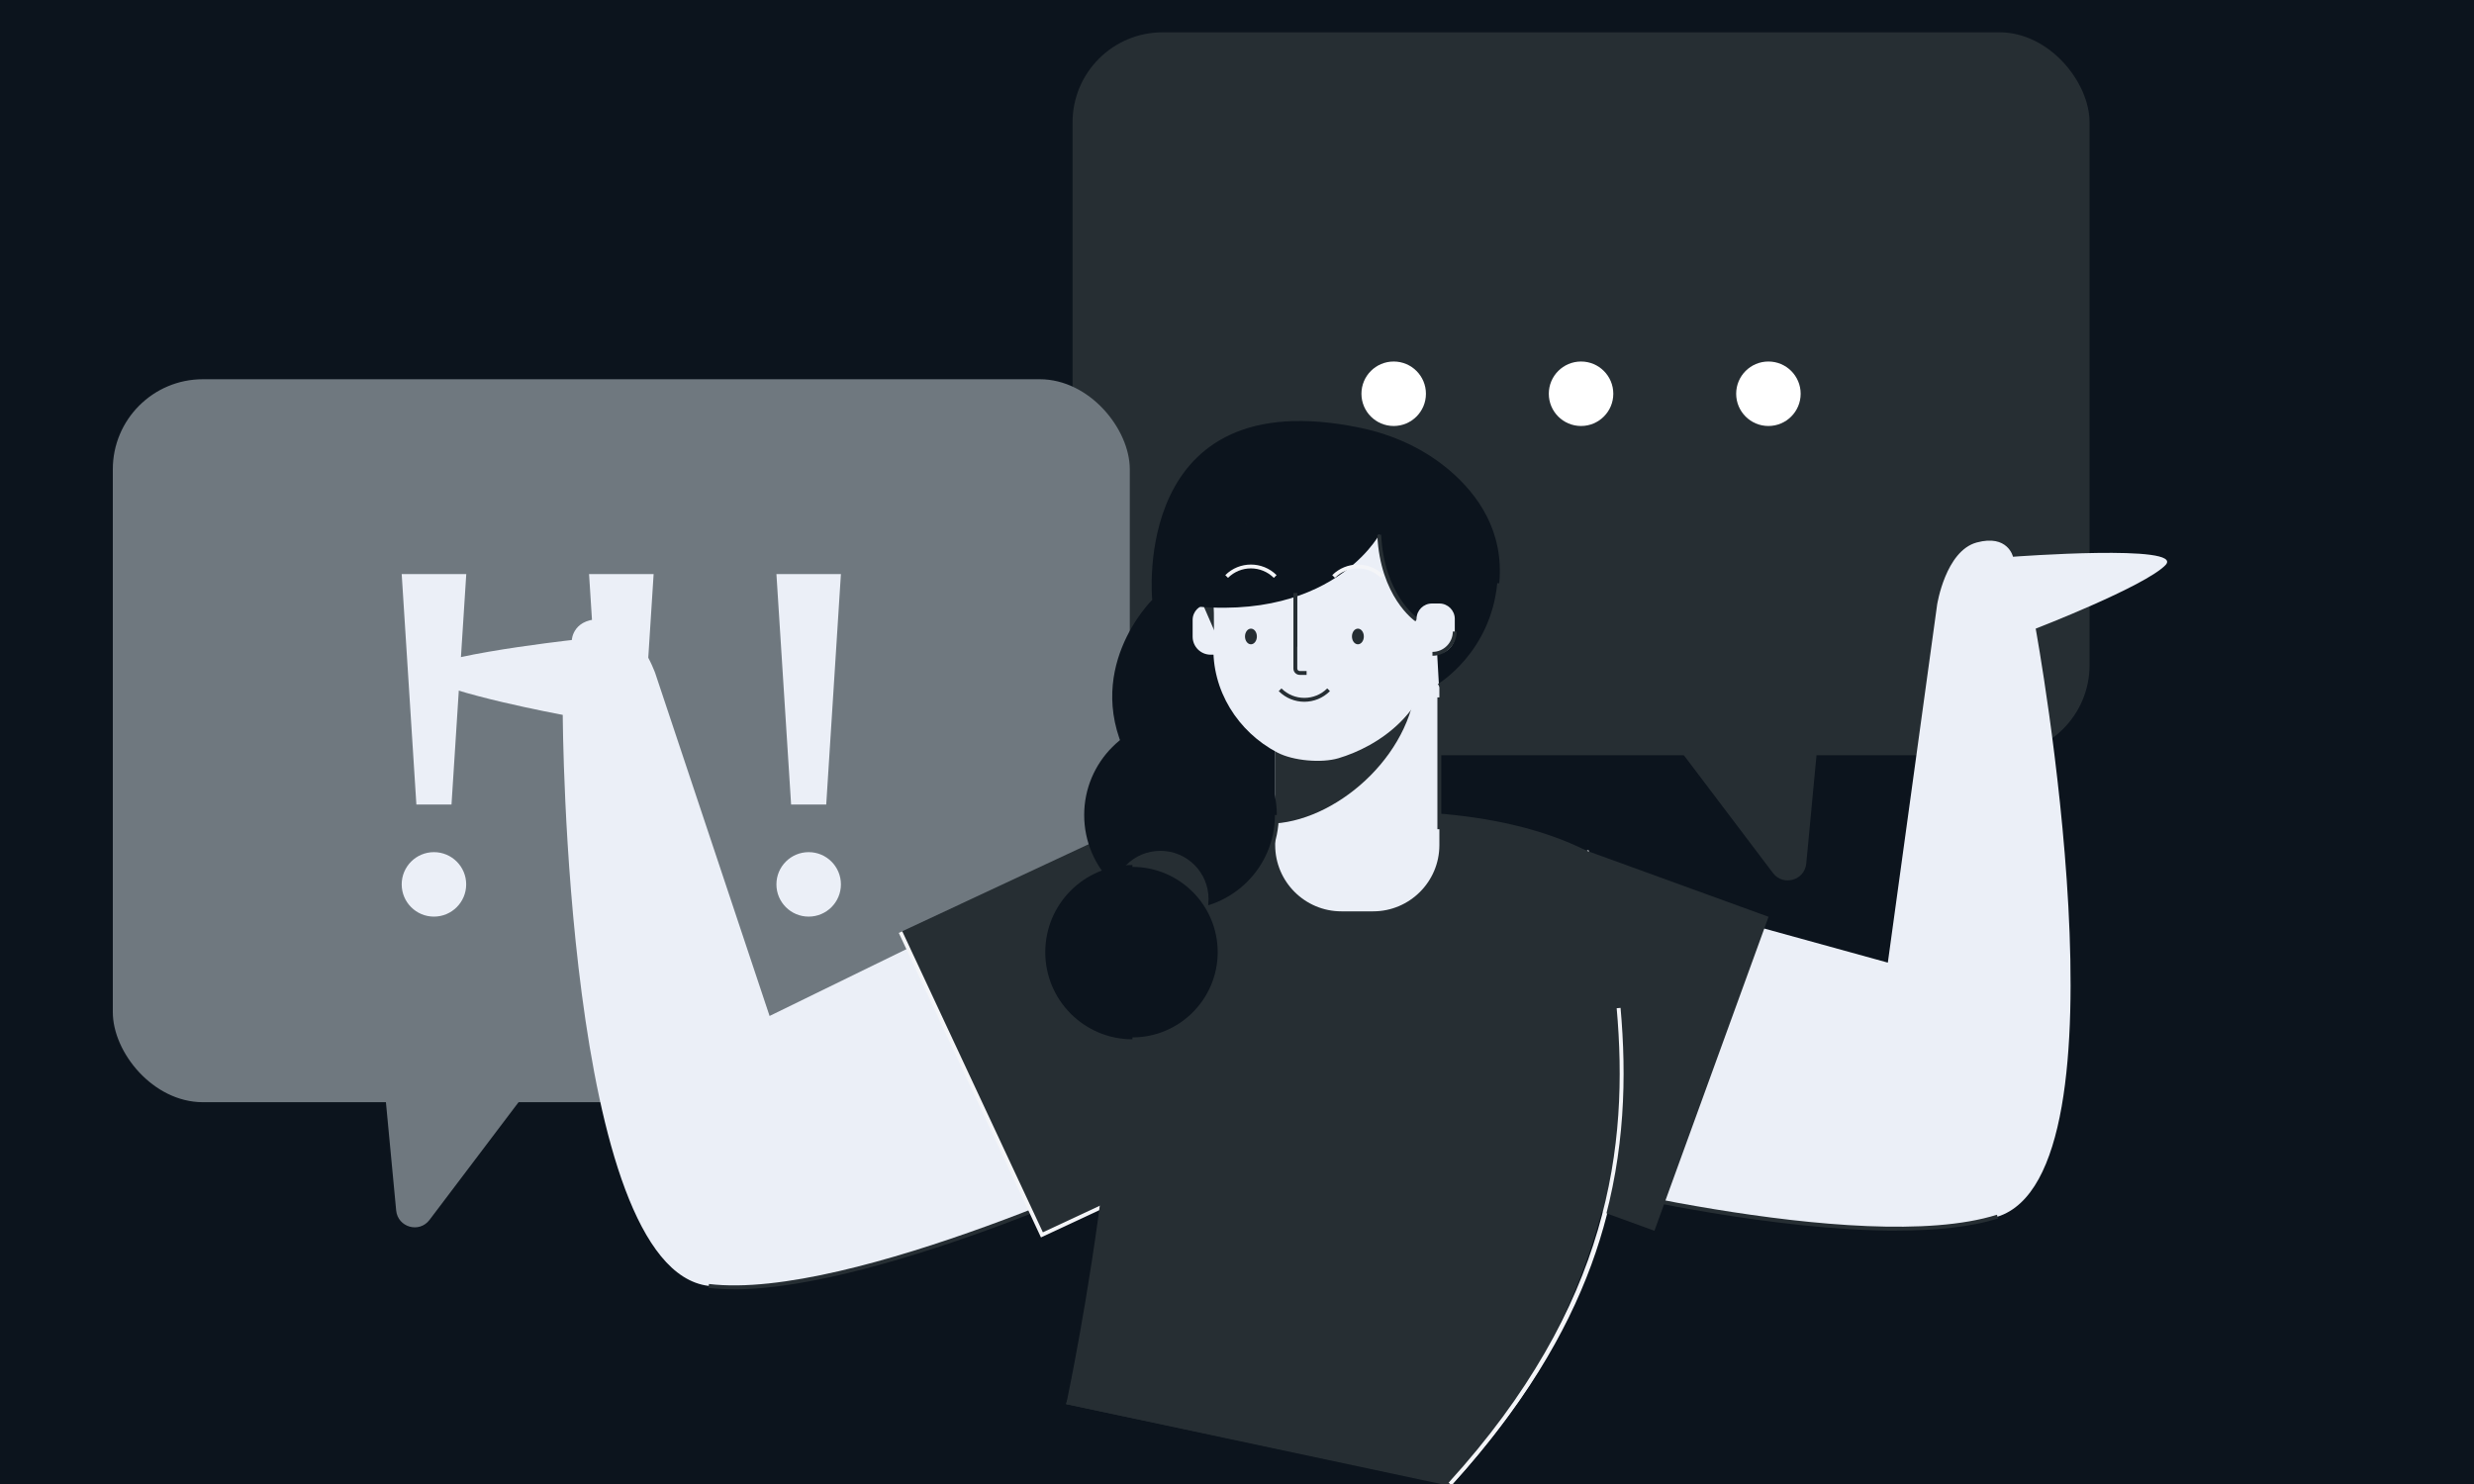 <svg xmlns="http://www.w3.org/2000/svg" viewBox="0 0 300 180"><defs><style>.cls-1{fill:#0c141d;}.cls-1,.cls-2,.cls-3,.cls-4,.cls-5,.cls-6{stroke-width:0px;}.cls-2{fill:#f4f5f8;}.cls-3{fill:#262e33;}.cls-4{fill:#6f787f;}.cls-5{fill:#ebeff7;}.cls-6{fill:#fff;}</style></defs><g id="bg"><rect class="cls-1" width="300" height="180"></rect></g><g id="illo"><path class="cls-3" d="M202.45,89.31l12.54,16.58c1.24,1.64,3.84.9,4.04-1.15l1.75-18.49-18.33,3.05Z"></path><rect class="cls-3" x="130.06" y="3.92" width="123.32" height="87.69" rx="10.92" ry="10.92"></rect><circle class="cls-6" cx="169" cy="47.76" r="3.91"></circle><circle class="cls-6" cx="191.72" cy="47.76" r="3.91"></circle><circle class="cls-6" cx="214.44" cy="47.76" r="3.91"></circle><path class="cls-4" d="M64.62,131.39l-12.54,16.58c-1.24,1.64-3.84.9-4.04-1.15l-1.75-18.49,18.33,3.05Z"></path><rect class="cls-4" x="13.68" y="46" width="123.32" height="87.69" rx="10.92" ry="10.92" transform="translate(150.68 179.69) rotate(-180)"></rect><circle class="cls-5" cx="98.06" cy="107.27" r="3.91"></circle><circle class="cls-5" cx="75.34" cy="107.27" r="3.91"></circle><circle class="cls-5" cx="52.62" cy="107.27" r="3.91"></circle><polygon class="cls-5" points="77.47 97.58 73.21 97.58 71.43 69.63 79.26 69.63 77.47 97.58"></polygon><polygon class="cls-5" points="54.75 97.58 50.49 97.58 48.71 69.63 56.54 69.63 54.75 97.58"></polygon><polygon class="cls-5" points="100.19 97.58 95.93 97.58 94.15 69.63 101.97 69.63 100.19 97.58"></polygon><path class="cls-5" d="M207.53,110.86l21.39,5.9,5.98-43.43s1.02-6.51,4.8-7.53,4.4,1.73,4.4,1.73c0,0,21-1.57,18.48,1.02-2.52,2.59-15.73,7.7-15.73,7.7,0,0,12.11,66.05-4.64,71.33-16.75,5.28-56.74-5.36-56.74-5.36"></path><path class="cls-3" d="M229.98,149.27c-7.39,0-15.67-1.04-22.45-2.16-11.96-1.98-22.01-4.64-22.11-4.67l.12-.46c.4.11,40.11,10.57,56.61,5.36l.14.45c-3.36,1.06-7.66,1.47-12.31,1.47Z"></path><path class="cls-5" d="M113.26,113.49l-19.94,9.74-13.87-41.59s-2.2-6.21-6.1-6.52c-3.9-.31-4.01,2.51-4.01,2.51,0,0-20.93,2.33-17.98,4.41,2.95,2.09,16.88,4.67,16.88,4.67,0,0,.26,67.15,17.69,69.26,17.44,2.11,54.78-15.72,54.78-15.72"></path><path class="cls-3" d="M88.99,156.38c-1.08,0-2.11-.06-3.08-.17l.06-.47c17.18,2.08,54.28-15.52,54.65-15.69l.2.43c-.35.17-33.55,15.91-51.83,15.91Z"></path><path class="cls-2" d="M176.01,180.16l-.35-.32c17.24-18.95,20.76-35.21,20.74-49.59-.02-15.6-4.17-26.86-4.22-26.97l.44-.17c.04.11,4.22,11.44,4.25,27.11.02,14.47-3.52,30.86-20.87,49.93Z"></path><path class="cls-3" d="M118.48,98.49h40.53v29.95c0,9.01-7.32,16.33-16.33,16.33h-7.86c-9.01,0-16.33-7.32-16.33-16.33v-29.95h0Z" transform="translate(87.23 298.8) rotate(-115.03)"></path><polygon class="cls-2" points="126.23 150.09 126.13 149.88 108.99 113.16 109.41 112.96 126.46 149.47 149.82 138.56 150.02 138.99 126.23 150.09"></polygon><path class="cls-3" d="M165.53,99.19h40.53v29.95c0,9.01-7.32,16.33-16.33,16.33h-7.86c-9.01,0-16.33-7.32-16.33-16.33v-29.95h0Z" transform="translate(364.22 -10.51) rotate(109.97)"></path><path class="cls-3" d="M132.6,103.2s38.34-10.81,59.81,0c0,0,16.9,39.99-16.57,76.8l-46.5-9.92s10.86-50.93,3.26-66.88Z"></path><path class="cls-1" d="M160.76,76.79l-15.06-9.66-5.98,5.63s-8.89,8.69-2.6,19.86c6.29,11.17,25,6.75,26.81,4.56,1.81-2.2-3.18-20.39-3.18-20.39Z"></path><path class="cls-5" d="M162.65,78.31h3.86c4.43,0,8.03,3.6,8.03,8.03v24.21h-19.91v-24.21c0-4.43,3.6-8.03,8.03-8.03Z" transform="translate(329.17 188.85) rotate(-180)"></path><rect class="cls-3" x="174.3" y="84.59" width=".47" height="15.99"></rect><path class="cls-3" d="M171.79,81.63c0-1.13-.09-2.24-.27-3.32h-16.9v21.57c7.95-.55,17.16-8.87,17.16-18.25Z"></path><path class="cls-5" d="M146.49,73.31h.9c1.03,0,1.87.84,1.87,1.87v2.67c0,.86-.7,1.56-1.56,1.56h-.9c-1.2,0-2.18-.98-2.18-2.18v-2.04c0-1.03.84-1.87,1.87-1.87Z"></path><polyline class="cls-3" points="147.72 77.58 145.95 73.51 149.1 72.76 149.84 75.87"></polyline><path class="cls-5" d="M149.53,60.34c-2.06,3.33-2.83,7.3-2.48,11.2.14,1.57.22,3.75.1,6.61-.25,5.59,2.97,10.62,7.73,13.12,1.91,1.01,5.35,1.31,7.42.7,4.67-1.39,11.64-5.6,11.8-14.76.04-2.53.87-4.8,1.54-7.24.58-2.13.74-5.21-.93-9.03-3.7-8.42-18.29-11.73-25.16-.59Z"></path><path class="cls-1" d="M167.25,64.85s-6.63,12.35-27.53,7.9c0,0-2.67-26.69,25.27-20.85,3.98.83,7.75,2.55,10.83,5.19,3.37,2.89,6.58,7.35,5.98,13.65-.83,8.65-7.31,12.42-7.31,12.42l-.39-6.92-2.32-1.09s-4.17-2.85-4.53-10.32Z"></path><path class="cls-3" d="M174.6,83.38l-.24-.41c.06-.04,6.39-3.82,7.2-12.24l.47.05c-.83,8.67-7.36,12.57-7.43,12.61Z"></path><path class="cls-3" d="M171.64,75.37c-.17-.12-4.28-3-4.63-10.5l.47-.02c.34,7.25,4.38,10.11,4.42,10.13l-.27.39Z"></path><path class="cls-5" d="M173.95,73.21h.9c.86,0,1.56.7,1.56,1.56v2.67c0,1.03-.84,1.87-1.87,1.87h-.9c-1.03,0-1.87-.84-1.87-1.87v-2.04c0-1.2.98-2.18,2.18-2.18Z" transform="translate(348.18 152.51) rotate(-180)"></path><path class="cls-3" d="M173.7,79.54v-.47c1.36,0,2.47-1.11,2.47-2.47h.47c0,1.62-1.32,2.94-2.94,2.94Z"></path><path class="cls-2" d="M167.43,70.09c-1.53-1.53-4.02-1.53-5.55,0l-.33-.33c1.71-1.71,4.5-1.71,6.22,0l-.33.33Z"></path><path class="cls-2" d="M154.46,70.09c-1.53-1.53-4.02-1.53-5.55,0l-.33-.33c1.71-1.71,4.5-1.71,6.22,0l-.33.33Z"></path><ellipse class="cls-3" cx="164.66" cy="77.2" rx=".72" ry=".95"></ellipse><ellipse class="cls-3" cx="151.69" cy="77.2" rx=".72" ry=".95"></ellipse><path class="cls-3" d="M158.44,81.86h-.83c-.43,0-.77-.35-.77-.77v-9.14h.47v9.14c0,.17.13.3.3.3h.83v.47Z"></path><rect class="cls-3" x="156.84" y="71.95" width=".47" height="6.5"></rect><path class="cls-3" d="M158.17,85.12c-1.13,0-2.25-.43-3.11-1.29l.33-.33c1.53,1.53,4.02,1.53,5.55,0l.33.33c-.86.86-1.98,1.29-3.11,1.29Z"></path><path class="cls-3" d="M151.13,63.54s-.06,0-.09,0c.04-.02.07-.04.07-.04,0,.02,0,.03.01.05Z"></path><circle class="cls-1" cx="143.15" cy="98.86" r="11.68"></circle><path class="cls-3" d="M143.15,110.78v-.47c6.31,0,11.45-5.14,11.45-11.45h.47c0,6.57-5.35,11.92-11.92,11.92Z"></path><circle class="cls-3" cx="140.71" cy="109.04" r="5.84"></circle><circle class="cls-1" cx="137.32" cy="115.49" r="10.57"></circle><path class="cls-3" d="M137.32,126.3v-.47c5.7,0,10.34-4.64,10.34-10.34s-4.64-10.34-10.34-10.34v-.47c5.96,0,10.81,4.85,10.81,10.81s-4.85,10.81-10.81,10.81Z"></path><polygon class="cls-3" points="175.77 180.22 129.27 170.31 129.41 169.86 175.91 179.78 175.77 180.22"></polygon><polygon class="cls-3" points="176.01 180.16 129.27 170.31 129.41 169.86 176.16 179.71 176.01 180.16"></polygon><path class="cls-2" d="M176.01,180.16l-.35-.32c19.59-21.53,21.86-40.96,20.38-57.55l.47-.04c1.49,16.68-.8,36.25-20.5,57.91Z"></path></g></svg>